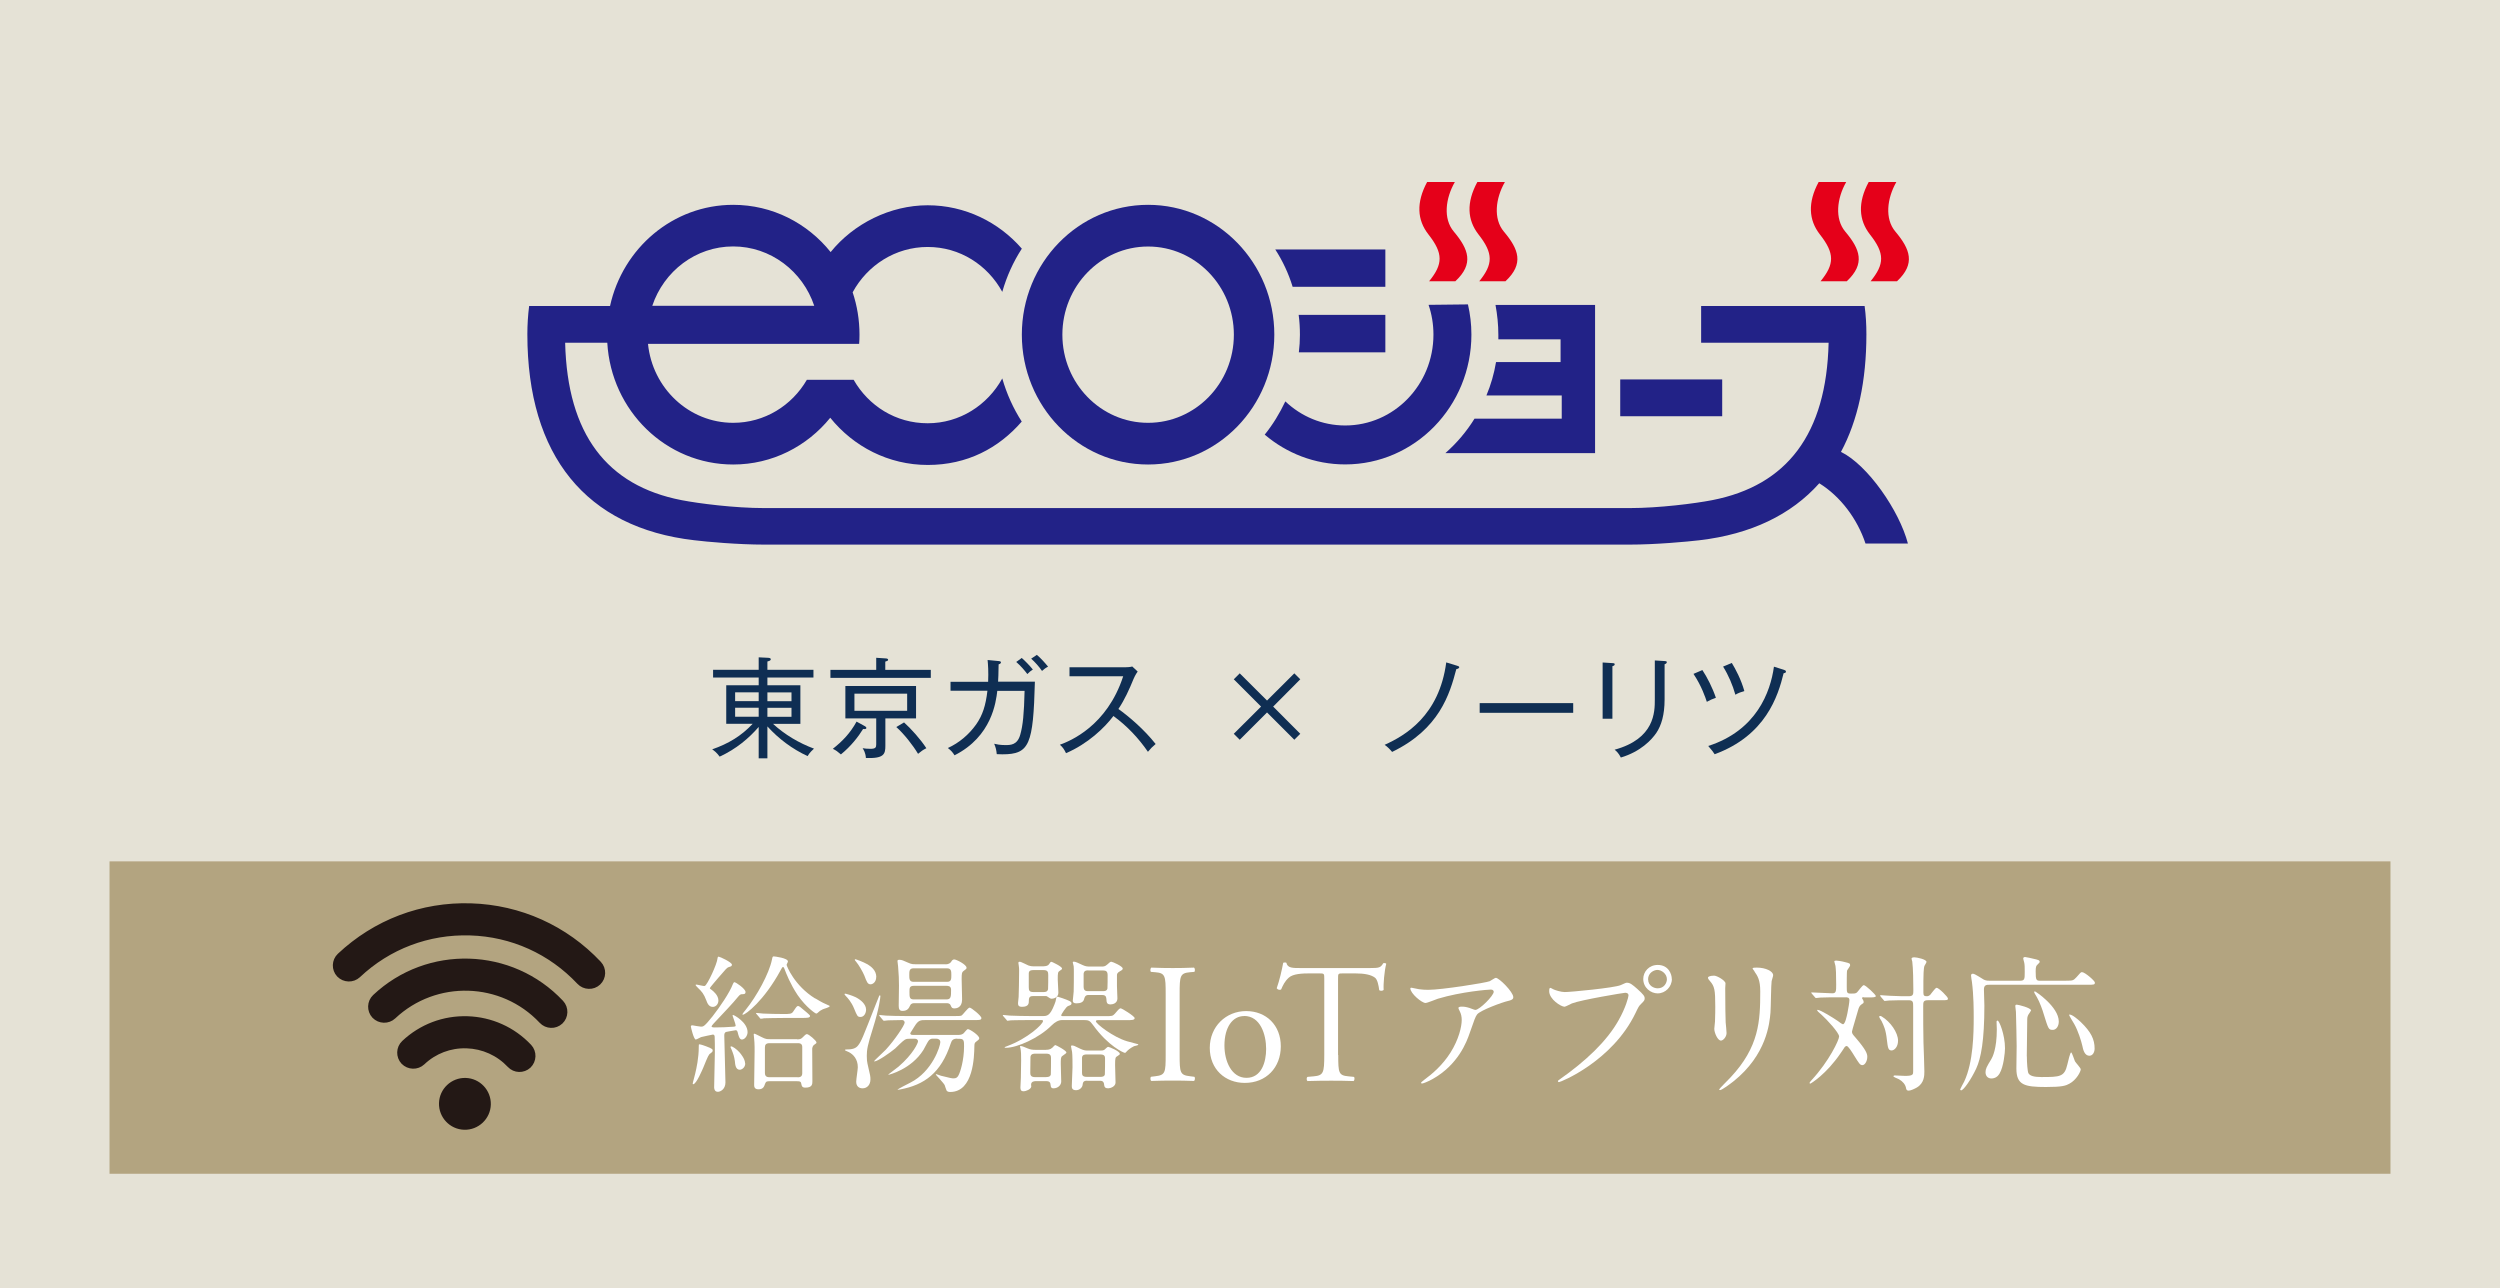 <?xml version="1.0" encoding="UTF-8"?>
<svg id="Layer_2" data-name="Layer 2" xmlns="http://www.w3.org/2000/svg" viewBox="0 0 281.21 144.88">
  <defs>
    <style>
      .cls-1 {
        fill: #231815;
      }

      .cls-2 {
        fill: #222287;
      }

      .cls-3 {
        fill: #fff;
      }

      .cls-4 {
        fill: none;
        stroke: #231815;
        stroke-linejoin: round;
        stroke-width: .64px;
      }

      .cls-5 {
        fill: #0f2e53;
      }

      .cls-6 {
        fill: #e50019;
      }

      .cls-7 {
        fill: #b3a480;
      }

      .cls-8 {
        fill: #e5e2d6;
      }
    </style>
  </defs>
  <g id="_文字" data-name="文字">
    <rect class="cls-8" width="281.21" height="144.88"/>
    <g>
      <path class="cls-5" d="M86.32,85.3h-.98v-3.53c-1.08,1.25-2.5,2.47-4.39,3.34-.36-.48-.57-.63-.84-.82,1.83-.64,3.28-1.51,4.55-2.87h-2.97v-4.34h3.65v-.87h-5.13v-.87h5.13v-1.4l1.03.05c.21.01.33.05.33.17,0,.16-.27.22-.38.25v.93h5.18v.87h-5.18v.87h3.71v4.34h-3.08c1.33,1.22,2.92,2.16,4.61,2.79-.53.48-.64.72-.72.84-1.72-.8-3.25-1.94-4.52-3.34v3.58ZM85.34,77.88h-2.65v.99h2.65v-.99ZM85.34,79.61h-2.65v1.01h2.65v-1.01ZM86.32,78.87h2.71v-.99h-2.71v.99ZM86.32,80.63h2.71v-1.01h-2.71v1.01Z"/>
      <path class="cls-5" d="M93.41,76.25v-.9h5.15v-1.36l1.06.07c.15.01.28.04.28.15,0,.12-.14.16-.32.21v.93h5.12v.9h-11.3ZM97.09,81.99c-.54.88-1.36,1.94-2.5,2.87-.37-.32-.54-.45-.91-.63,1.05-.83,1.94-1.73,2.67-3.06l.93.51c.09.05.17.11.17.2,0,.15-.2.14-.36.12ZM99.59,80.81v3.08c0,.94-.16,1.45-2.19,1.37-.04-.59-.25-.91-.37-1.1.23.04.53.07.89.07.56,0,.64-.16.64-.49v-2.93h-3.47v-3.65h7.95v3.65h-3.45ZM102.04,78.03h-5.93v1.92h5.93v-1.92ZM103.27,84.8c-.57-.96-1.59-2.26-2.45-3.02l.87-.52c.75.67,1.85,1.88,2.51,2.9-.42.22-.53.3-.93.63Z"/>
      <path class="cls-5" d="M112.76,84.85c-.24,0-.38-.01-.64-.02-.05-.5-.11-.73-.29-1.17.3.07.66.15,1.25.15s1.35,0,1.68-1.16c.3-1.03.43-2.37.49-4.94h-3.07c-.15,1.26-.61,5.13-4.81,7.25-.22-.36-.4-.54-.75-.82,1.27-.58,2.36-1.5,3.18-2.65.73-1.04,1.08-2.14,1.27-3.79h-4.15v-1.01h4.23c.05-1.17-.01-1.92-.06-2.45l1.24.12c.19.02.26.05.26.16,0,.06-.06.16-.26.21-.01,1.11-.04,1.58-.06,1.95h4.14c-.19,7.07-.59,8.17-3.65,8.17ZM115.56,75.82c-.31-.41-.75-.93-1.25-1.36l.62-.45c.37.32.9.87,1.25,1.3-.3.2-.36.25-.62.51ZM117.21,75.47c-.31-.46-.82-1.03-1.22-1.38l.64-.43c.43.36.96.95,1.26,1.33-.3.15-.41.25-.68.48Z"/>
      <path class="cls-5" d="M129.12,84.56c-1.06-1.54-2.36-2.92-3.88-4.02-.99,1.32-2.88,3.13-5.33,4.18-.21-.43-.36-.66-.69-.95,1.14-.41,5.3-2.1,7.12-7.7h-6.04v-1.01h6.22c.2,0,.64-.02.84-.09l.61.57c-.26.35-.43.75-.46.82-.48,1.17-1,2.34-1.71,3.39,1.17.83,2.91,2.31,4.19,3.94-.43.38-.49.43-.87.88Z"/>
      <path class="cls-5" d="M142.52,78.8l3.07-3.06.67.67-3.05,3.07,3.05,3.06-.67.67-3.07-3.07-3.07,3.07-.67-.67,3.07-3.06-3.07-3.07.67-.67,3.07,3.06Z"/>
      <path class="cls-5" d="M163.81,75.27c-.74,2.83-1.92,6.75-7.22,9.31-.23-.28-.51-.57-.84-.8,2.29-1.03,6.13-3.25,6.93-9.27l1.24.38c.11.04.22.07.22.16,0,.14-.22.2-.33.22Z"/>
      <path class="cls-5" d="M166.44,80.18v-1.09h10.52v1.09h-10.52Z"/>
      <path class="cls-5" d="M181.37,74.94v5.91h-1.1v-6.33l1.1.07c.15.01.26.01.26.14s-.19.19-.26.21ZM187.24,74.72v3.96c0,1.74-.37,2.93-.93,3.76-.53.78-1.77,2.11-3.99,2.77-.25-.49-.48-.7-.7-.88,4.52-1.24,4.52-4.26,4.52-5.64v-4.4l1.12.07c.19.01.23.06.23.12,0,.16-.17.21-.26.24Z"/>
      <path class="cls-5" d="M191.99,78.94c-.16-.48-.59-1.78-1.5-3.14l1-.43c.53.8,1.15,2.01,1.52,3.12-.36.12-.72.28-1.03.46ZM200.63,75.72c-.63,2.58-2.01,7.01-7.76,9.12-.17-.28-.26-.38-.72-.93,5.44-1.75,7-6.08,7.39-8.92l1.14.36c.12.04.21.09.21.19,0,.16-.17.17-.26.19ZM195.2,78.14c-.29-1.05-.78-2.2-1.38-3.16l.98-.41c.43.7,1.05,1.87,1.41,3.16-.36.11-.66.21-1,.41Z"/>
    </g>
    <g>
      <path class="cls-2" d="M162.61,50.97h16.81v-16.67h-11.2,0c.2,1.08.32,2.21.32,3.35,0,.17,0,.35,0,.52h-.01,7.01v2.56h-7.26c-.22,1.31-.58,2.56-1.08,3.75h0s8.47,0,8.47,0v2.61h-9.81c-.9,1.46-2.01,2.76-3.27,3.87h.02Z"/>
      <path class="cls-6" d="M163.72,31.64h-2.97c1.57-1.93,1.61-3.13-.08-5.28-1.26-1.61-1.39-3.57-.14-5.89h3.12c-1.06,1.84-1.34,4.14-.12,5.58,1.67,1.99,2.28,3.62.18,5.58"/>
      <path class="cls-6" d="M169.35,31.64h-2.96c1.57-1.93,1.6-3.13-.09-5.28-1.25-1.61-1.38-3.57-.12-5.89h3.1c-1.06,1.84-1.33,4.14-.12,5.58,1.68,1.99,2.28,3.62.19,5.58"/>
      <path class="cls-6" d="M207.76,31.64h-2.98c1.58-1.93,1.61-3.13-.08-5.28-1.25-1.61-1.38-3.57-.13-5.89h3.1c-1.05,1.84-1.32,4.14-.11,5.58,1.68,1.99,2.27,3.62.18,5.58"/>
      <path class="cls-6" d="M213.39,31.64h-2.98c1.57-1.93,1.62-3.13-.08-5.28-1.25-1.61-1.38-3.57-.13-5.89h3.11c-1.05,1.84-1.33,4.14-.11,5.58,1.67,1.99,2.28,3.62.19,5.58"/>
      <path class="cls-2" d="M144.58,45.15c-.64,1.35-1.4,2.6-2.32,3.74,2.46,2.09,5.61,3.35,9.05,3.35,7.83,0,14.2-6.54,14.2-14.61,0-1.17-.14-2.31-.39-3.39l-4.43.05c.36,1.05.55,2.18.55,3.35,0,5.65-4.45,10.22-9.93,10.22-2.6,0-4.96-1.03-6.73-2.71"/>
      <path class="cls-2" d="M146.08,35.43c.1.73.14,1.46.14,2.22,0,.67-.04,1.34-.12,1.98h9.73v-4.21h-9.75Z"/>
      <path class="cls-2" d="M143.44,28.05c.83,1.28,1.5,2.7,1.96,4.21h10.43v-4.2h-12.39Z"/>
      <path class="cls-2" d="M143.34,37.64c0,8.07-6.35,14.61-14.2,14.61s-14.2-6.54-14.2-14.61,6.36-14.6,14.2-14.6,14.2,6.54,14.2,14.6M129.14,27.73c-5.32,0-9.64,4.45-9.64,9.92s4.32,9.91,9.64,9.91,9.65-4.44,9.65-9.91-4.32-9.92-9.65-9.92"/>
      <rect class="cls-2" x="182.25" y="42.68" width="11.47" height="4.14"/>
      <path class="cls-2" d="M73.37,34.4c1.3-3.89,4.89-6.68,9.1-6.68s7.82,2.79,9.12,6.68h-18.22ZM93.43,28.35c-2.6-3.24-6.54-5.31-10.96-5.31-6.76,0-12.42,4.86-13.85,11.38h-9.1c-.13,1.03-.2,2.1-.2,3.18,0,13.67,6.61,21.77,18.78,23.17h.01c1.37.17,4.87.49,7.89.49h97.26c3.02,0,6.53-.33,7.9-.49h0c5.78-.68,10.32-2.86,13.48-6.41,2.38,1.48,4.27,3.98,5.2,6.78h4.77c-.96-3.68-4.51-8.83-7.53-10.31,1.9-3.54,2.86-7.97,2.86-13.23,0-1.08-.06-2.15-.2-3.18h-18.39s0,4.13,0,4.13h14.34c-.24,10.28-4.68,16.07-13.1,17.71-1.95.38-5.99.89-9.26.89h-97.4c-3.27,0-7.3-.51-9.26-.89h0c-8.41-1.63-12.85-7.42-13.1-17.71h4.74,0c.44,7.67,6.62,13.7,14.16,13.7,4.4,0,8.32-2.05,10.92-5.26,2.6,3.23,6.54,5.31,10.97,5.31s7.98-1.89,10.57-4.88h0c-.95-1.48-1.69-3.11-2.19-4.85h0c-1.66,3.01-4.79,5.04-8.39,5.04s-6.65-1.96-8.33-4.89h-5.26c-1.68,2.9-4.76,4.84-8.29,4.84-4.97,0-9.08-3.89-9.58-8.88h23.75c.03-.35.04-.68.04-1.04,0-1.66-.27-3.26-.77-4.76h0c1.65-3.04,4.81-5.1,8.44-5.1s6.74,2.03,8.39,5.05c.5-1.75,1.24-3.38,2.2-4.86-2.6-2.99-6.39-4.88-10.59-4.88s-8.32,2.05-10.92,5.27"/>
    </g>
    <rect class="cls-7" x="12.32" y="96.89" width="256.57" height="35.14"/>
    <g>
      <path class="cls-3" d="M82.72,115.89c-.1,0-.93.17-1.02.18-.23.07-.23.27-.23.45,0,.73.13,4.4.13,5.24,0,.77-.58,1.05-.85,1.05-.42,0-.42-.43-.42-.52,0-.55.08-3.29.08-3.92s0-1.4-.02-1.7c0-.15-.03-.3-.2-.3-.08,0-1.25.27-1.3.28-.1.02-.52.28-.63.28-.22,0-.55-1.37-.55-1.48,0-.1.1-.12.18-.12.08.02.85.15.95.15.28,0,.38,0,1.32-1.17.83-1.07,1.9-2.63,2.27-3.6.1-.23.15-.23.18-.23.17,0,1.25.75,1.25,1.1,0,.25-.18.25-.4.25-.15,0-.25.07-.42.27-.62.77-1.62,1.8-2.45,2.69-.12.12-.55.58-.55.65,0,.13.22.13.37.13.68,0,1.4-.03,2.07-.08.23-.02.27-.05.27-.13,0-.18-.35-1.07-.35-1.12s.03-.07.07-.07c.1,0,1.62.82,1.62,1.93,0,.42-.32.83-.63.83-.25,0-.33-.28-.42-.57-.03-.17-.1-.38-.15-.43-.05-.03-.12-.05-.17-.05ZM80.16,118.18c0,.13-.07.18-.23.3-.22.13-.28.28-.83,1.63-.07.15-.77,1.85-1.13,1.85-.05,0-.05-.07-.05-.08,0-.1.25-.93.28-1.12.15-.62.4-1.77.4-2.99,0-.27,0-.3.07-.3.15,0,.65.18.75.22.75.27.75.37.75.48ZM80.71,107.79c.02-.12.03-.18.13-.18.13,0,1.49.63,1.49.9,0,.17-.1.2-.38.28-.18.07-.28.18-1.13,1.17-.17.2-.97,1.13-.97,1.18,0,.07.02.08.23.23.15.12.73.58.73,1.17,0,.4-.28.72-.63.72-.45,0-.62-.42-.73-.73-.28-.75-.53-1.02-.93-1.4-.22-.22-.27-.28-.27-.33s.05-.05.08-.05c.15,0,.82.2.95.15.28-.1,1.38-2.45,1.43-3.1ZM83.83,119.61c0,.48-.4.72-.62.72-.47,0-.52-.6-.55-.97-.07-.52-.18-.83-.37-1.3-.03-.08-.12-.23-.12-.28,0-.07.05-.08.08-.08.15,0,.6.3.93.67.17.2.63.75.63,1.25ZM91.72,112.31c.77.47,1.07.6,1.38.73.22.1.23.1.23.13,0,.15-.68.3-.8.37-.27.13-.33.18-.57.4-.05.05-.08.07-.17.07-.05,0-1.1-.67-2.07-2.08-.83-1.25-1.27-2.39-1.49-2.97-.05-.12-.08-.18-.15-.18-.08,0-.12.05-.28.37-1.87,3.44-3.94,4.99-4.24,4.99-.03,0-.05-.02-.05-.05,0-.05.3-.43.35-.48,1.27-1.57,2.65-4.09,2.97-5.66.07-.33.07-.37.22-.37.07,0,1.58.18,1.58.57,0,.07-.15.32-.15.38,0,.1.85,2.33,3.22,3.79ZM89.65,116.91c.18,0,.42,0,.58-.17.28-.28.42-.42.53-.42.22,0,1.08.75,1.08.93,0,.1-.05.13-.2.23-.17.1-.25.25-.28.47,0,.18.02,3.19.02,3.67,0,.3,0,.72-.77.72-.38,0-.42-.13-.5-.52-.05-.2-.23-.2-.52-.2h-3c-.28,0-.43,0-.53.28-.1.3-.2.63-.75.63-.48,0-.48-.35-.48-.5,0-.53.05-3.17.05-3.77,0-.32,0-.77-.02-1.02,0-.15-.08-.85-.08-.9,0-.03.03-.07.07-.07.1,0,.72.35.85.4.43.22.57.22.95.22h3ZM88.04,114.51c-.37,0-1.52,0-2.1.03-.05.02-.3.05-.35.05-.07,0-.1-.03-.15-.12l-.32-.38c-.07-.07-.08-.08-.08-.1,0-.03.03-.05.07-.05.12,0,.63.07.73.07.7.03,1.5.05,2.25.05s.95,0,1.13-.27c.38-.57.43-.63.55-.63s.22.08.98.73c.12.1.37.32.37.38,0,.23-.33.23-.88.23h-2.2ZM89.72,121.18c.38,0,.52-.15.52-.48v-2.94c0-.42-.35-.42-.52-.42h-3.15c-.42,0-.53.18-.53.5v2.85c0,.48.35.48.57.48h3.12Z"/>
      <path class="cls-3" d="M97.42,113.57c0,.38-.22.82-.62.82-.35,0-.38-.1-.73-.95-.3-.75-.78-1.25-.88-1.35-.02-.02-.2-.22-.2-.25,0-.05.03-.07.08-.07.08,0,.77.2,1.18.4.53.27,1.17.77,1.17,1.4ZM98.86,112.09c.02-.05.05-.13.12-.13.03,0,.05.05.05.08,0,.12-.13,1.38-.83,3.59-.62,1.95-.7,2.45-.7,3.14,0,.43.03.68.08.88.33,1.4.33,1.44.33,1.77,0,.63-.4,1-.88,1-.4,0-.72-.22-.72-.75,0-.25.18-1.38.18-1.62,0-.93-.52-1.45-1-1.7-.07-.05-.45-.17-.45-.23s.1-.07.13-.07c.62,0,1.07-.08,1.35-.45.37-.47.52-.88,1.99-4.62.08-.2.32-.8.35-.88ZM98.56,109.9c0,.58-.4.82-.63.82-.33,0-.43-.25-.7-.97-.17-.42-.65-1.25-.93-1.57-.07-.08-.15-.17-.15-.23,0-.03.03-.05.07-.05.05,0,.83.27,1.38.58.35.22.97.65.97,1.42ZM107.68,116.83c-.43,0-.62.15-.73.52-1.1,3.35-2.97,4.69-5.72,5.2-.03,0-.28.05-.28.02,0-.05,1.22-.68,1.43-.78,2.52-1.27,3.39-4.14,3.39-4.56,0-.27-.2-.4-.47-.4h-.32c-.15,0-.3,0-.48.17-.13.12-.52.93-.63,1.1-1.38,2.2-3.89,2.79-3.9,2.79-.03,0-.05-.02-.05-.03s.97-.73,1.15-.88c1.67-1.44,2.19-2.67,2.19-2.84,0-.23-.2-.3-.37-.3h-.52c-.28,0-.4,0-.6.12-.2.1-.92.83-1.08.98-.57.48-1.97,1.45-2.32,1.45-.02,0-.05,0-.05-.03,0-.05,1.12-1.07,1.32-1.29.97-1.05,2.12-2.75,2.12-3.05,0-.12-.1-.28-.27-.28-.48,0-1.17.02-1.58.03-.05,0-.45.05-.48.05-.05,0-.08-.03-.15-.12l-.32-.38q-.07-.08-.07-.1s.03-.05.05-.05c.1,0,.62.05.73.07.48.02,1.35.05,2.29.05h5.35c.45,0,.7,0,.83-.05.17-.08.73-.9.93-.9.18,0,1.32.92,1.32,1.17,0,.23-.22.23-.68.23h-5.54c-.65,0-.87,0-1.33.75-.05.08-.45.7-.45.72,0,.2.18.2.28.2h5.19c.2,0,.37-.05.53-.18.08-.07.37-.47.48-.47.22,0,1.28.7,1.28,1.03,0,.12-.12.22-.37.4-.13.1-.18.17-.18.52-.02,1.08-.08,5.12-2.72,5.12-.13,0-.3-.02-.4-.15-.05-.08-.18-.52-.22-.62-.1-.22-1-1.17-1-1.18,0-.03.03-.05.07-.05.07,0,.42.15.5.17,1.12.28,1.23.3,1.45.3.28,0,.42-.12.53-.33.2-.35.63-1.7.63-3.27,0-.57,0-.85-.48-.85h-.28ZM106.37,108.47c.43,0,.58-.23.62-.28.07-.13.17-.27.35-.27.23,0,1.38.58,1.38.93,0,.13-.03.15-.35.38-.17.12-.2.25-.2.9,0,.33.05,1.93.05,2.3,0,.92-.65,1-.85,1-.28,0-.32-.07-.45-.37-.1-.22-.35-.22-.45-.22h-3.57c-.18,0-.4,0-.52.25-.15.32-.3.62-.87.62-.32,0-.42-.2-.42-.57,0-.32.03-1.9.03-2.27,0-.88-.02-1.02-.1-2.18,0-.08-.07-.5-.07-.6,0-.12.13-.13.23-.13.23,0,.43.08.98.33.35.17.58.17.77.17h3.42ZM102.76,108.92c-.48,0-.48.33-.48.75s0,.77.48.77h3.77c.48,0,.48-.33.48-.75s0-.77-.48-.77h-3.77ZM102.78,110.89c-.48,0-.48.28-.48.65,0,.63,0,.88.5.88h3.65c.53,0,.53-.32.53-1.1,0-.43-.37-.43-.5-.43h-3.7Z"/>
      <path class="cls-3" d="M119.47,114.74q-.58,0-1.2.62c-1.37,1.38-3.85,2.5-5.12,2.5-.05,0-.15,0-.15-.05,0-.03.23-.12.27-.13,2.38-.88,4.05-2.49,4.05-2.82,0-.12-.07-.12-.15-.12h-1.37c-1.47,0-1.95.03-2.1.03-.07.02-.3.05-.37.05-.05,0-.08-.05-.13-.12l-.33-.38c-.07-.07-.07-.08-.07-.1,0-.03.02-.05.07-.05.1,0,.62.05.73.07.82.03,1.5.05,2.29.05h1.38c.5,0,.83,0,1.33-1.28.12-.3.15-.38.22-.77.02-.1.07-.13.15-.13.03,0,.08.02.53.17.7.25,1.03.37,1.03.58,0,.17-.12.2-.38.3-.25.08-.78.98-.78,1.02,0,.12.07.12.15.12h4.82c.73,0,.82,0,1.07-.28.47-.55.52-.6.67-.6.1,0,1.55.88,1.55,1.1,0,.23-.33.23-.88.23h-3.13c-.2,0-.35,0-.35.13,0,.27,1.95,1.79,3.52,2.25.18.05.97.27,1.12.3.07.02.13.02.13.07,0,.1-.42.15-.48.18-.45.23-.68.43-.88.65-.05.07-.08.1-.15.1-.12,0-1.85-.73-3.59-3.14-.35-.48-.48-.55-1.03-.55h-2.42ZM117.39,108.69c.28,0,.52-.08.6-.22.15-.23.18-.28.3-.28.02,0,1.17.52,1.17.75,0,.08-.03.12-.2.22-.28.17-.28.25-.28,1.04,0,.23.07,1.38.07,1.47,0,.52-.53.67-.73.67-.15,0-.28-.07-.4-.17-.15-.12-.2-.13-.32-.13h-1.32c-.3,0-.55.02-.55.48,0,.33,0,.73-.77.73-.4,0-.45-.18-.45-.42,0-.02.07-.62.07-.7.02-.3.05-2.15.05-2.59,0-.37.02-.53-.03-.88,0-.07-.05-.28-.05-.35,0-.12.1-.13.15-.13.17,0,.83.37.98.42.3.1.5.1.67.1h1.05ZM117.69,118.08c.17,0,.42,0,.68-.23.05-.05.28-.3.33-.3.08,0,1.25.62,1.25.83,0,.08-.05.12-.48.42-.15.12-.15.37-.15.9,0,.32.05,1.67.05,1.95,0,.42-.38.77-.87.77-.2,0-.3-.08-.32-.33-.02-.33-.12-.48-.5-.48h-1.15c-.13,0-.55,0-.55.4,0,.07.02.18.02.22-.05.3-.58.52-.87.52s-.35-.17-.35-.42c0-.02.05-.92.05-1.08,0-.12.03-1.33.03-1.97,0-.52,0-1.05-.08-1.37,0-.03-.05-.15-.05-.18s.02-.07.07-.07c.17,0,.43.12.82.28.28.12.55.15.82.15h1.25ZM116.24,109.12c-.18,0-.52,0-.52.38v1.54c0,.35.05.55.52.55h1.13c.17,0,.45,0,.52-.32.02-.07.02-1.42.02-1.6,0-.35-.07-.55-.52-.55h-1.15ZM117.7,121.15c.12,0,.43,0,.5-.28.02-.08.02-1.72.02-1.87,0-.23-.05-.48-.52-.48h-1.27c-.13,0-.48,0-.52.37,0,.05-.02,1.64-.02,1.79,0,.23.05.48.54.48h1.27ZM122.29,121.56c-.43,0-.48.18-.52.5-.03.23-.3.57-.73.57-.48,0-.48-.3-.48-.48,0-.3.08-1.77.08-2.1,0-.42,0-1.39-.05-1.73-.03-.18-.12-.57-.12-.65,0-.05.05-.07.12-.07.17,0,.25.03.93.37.42.2.63.2.85.2h1.44c.15,0,.27,0,.43-.1.07-.05.32-.32.4-.32.13,0,1.32.5,1.32.78,0,.08-.03.12-.25.25-.25.15-.28.18-.28,1.02,0,.27.05,1.65.05,1.97,0,.45-.58.65-.83.65-.33,0-.43-.15-.45-.38-.03-.47-.3-.47-.52-.47h-1.39ZM123.96,108.72c.13,0,.35,0,.58-.22.3-.27.35-.32.47-.32s1.28.5,1.28.77c0,.1-.07.17-.28.28-.37.2-.37.35-.37.48v1.22c0,.22.05,1.18.05,1.38,0,.55-.53.67-.77.67-.43,0-.45-.23-.47-.63-.02-.32-.18-.43-.48-.43h-1.55c-.37,0-.43.3-.48.47-.08.35-.43.47-.85.47-.38,0-.42-.17-.42-.32,0-.1.1-.85.1-1,.02-.2.02-1.94.02-2.24,0-.2,0-.38-.02-.62,0-.07-.1-.33-.1-.43,0-.07.05-.08.13-.08.2,0,.57.2.97.38.35.17.6.17.78.17h1.4ZM122.24,118.61c-.17,0-.5,0-.53.35v1.69c0,.25.03.48.53.48h1.54c.13,0,.45,0,.5-.28.02-.07.02-1.6.02-1.77,0-.23-.03-.47-.52-.47h-1.54ZM122.41,109.15c-.18,0-.47,0-.52.37v1.47c0,.48.28.5.52.5h1.64c.17,0,.45,0,.52-.3.02-.08.02-1.3.02-1.5,0-.42-.17-.53-.53-.53h-1.64Z"/>
      <path class="cls-3" d="M131.12,111.81c0-2.03-.04-2.36-1.17-2.45l-.48-.04c-.12-.08-.08-.42.04-.48.96.04,1.61.05,2.41.05s1.42-.01,2.38-.05c.12.06.15.4.04.48l-.48.04c-1.13.1-1.17.42-1.17,2.45v6.82c0,2.03.04,2.3,1.17,2.43l.48.06c.12.08.08.41-.04.47-.96-.04-1.61-.04-2.38-.04-.8,0-1.45,0-2.41.04-.12-.06-.15-.36-.04-.47l.48-.06c1.13-.13,1.17-.4,1.17-2.43v-6.82Z"/>
      <path class="cls-3" d="M144.07,117.69c0,2.4-1.65,4.12-4.05,4.12-2.21,0-3.94-1.54-3.94-3.94s1.82-4.14,4.09-4.14,3.9,1.6,3.9,3.96ZM139.94,114.29c-1.27,0-2.21,1.21-2.21,3.32,0,1.75.79,3.63,2.48,3.63s2.21-1.77,2.21-3.25c0-1.63-.65-3.71-2.48-3.71Z"/>
      <path class="cls-3" d="M150.53,118.67c0,2.01.04,2.3,1.15,2.4l.61.06c.12.08.08.41-.04.47-1.09-.04-1.75-.04-2.51-.04s-1.43,0-2.66.04c-.12-.06-.15-.38,0-.47l.69-.06c1.09-.1,1.19-.38,1.19-2.4v-8.57c0-.59,0-.61-.58-.61h-1.05c-.83,0-1.88.04-2.36.48-.46.42-.65.84-.86,1.32-.15.12-.42.02-.5-.13.31-.86.59-2.09.73-2.86.06-.04.31-.06.36,0,.12.61.75.59,1.63.59h7.76c1.04,0,1.21-.04,1.5-.54.1-.04.31-.02.34.06-.21.79-.34,2.34-.29,2.92-.08.15-.4.15-.5.04-.06-.48-.19-1.19-.48-1.4-.44-.33-1.17-.48-2.23-.48h-1.36c-.58,0-.56.02-.56.65v8.53Z"/>
      <path class="cls-3" d="M159.61,111.27c.33.05.7.07,1.05.07,1.48,0,6.44-.78,6.91-.97.12-.05.58-.38.68-.38.38,0,1.97,1.6,1.97,2.17,0,.12,0,.3-.58.43-.58.12-3.14,1.05-3.49,1.52-.2.28-.27.48-.85,2.14-.3.87-1.25,3.52-4.2,5.15-.55.3-1.03.48-1.15.48-.07,0-.1-.03-.1-.08s.03-.08.33-.32c.93-.68,2.09-1.67,2.99-3.1.92-1.47,1.25-2.89,1.25-3.65,0-.37-.07-.68-.22-.98-.13-.27-.15-.3-.15-.37,0-.13.25-.15.35-.15.28,0,.48.02.9.15.1.03.55.22.65.22.47,0,2.07-1.6,2.07-2.04,0-.12-.1-.25-.32-.25-.27,0-3.29.23-5.96,1.03-.23.07-1.18.48-1.4.48-.4,0-1.7-1.07-1.7-1.65,0-.03.03-.07.12-.07.05,0,.72.15.85.17Z"/>
      <path class="cls-3" d="M174.63,111.24c.3.15.97.35,1.38.35.68,0,5.57-.47,6.29-.78.52-.23.58-.27.7-.27.37,0,.63.23,1.15.68.75.67.85.85.85,1.08,0,.22-.08.3-.38.6-.27.25-.33.38-.65,1.05-2.62,5.44-8.44,7.77-8.61,7.77-.08,0-.12-.07-.12-.1,0-.07.05-.1.22-.22,2.9-2.04,5.25-4.24,6.59-6.61.82-1.43,1.13-2.65,1.13-2.82,0-.28-.28-.3-.37-.3-.17,0-4.99.8-6,1.2-.13.05-.7.37-.83.37-.38,0-1.72-.83-1.72-1.75,0-.32.05-.37.15-.37.03,0,.18.1.22.1ZM188.06,110.12c0,.88-.73,1.62-1.6,1.62-.77,0-1.62-.63-1.62-1.62,0-.83.65-1.58,1.63-1.58,1.2,0,1.58,1.02,1.58,1.58ZM185.39,110.17c0,.7.63,1,1.08,1,.72,0,1.03-.62,1.03-1.02,0-.63-.62-1.05-1.07-1.05-.38,0-1.05.32-1.05,1.07Z"/>
      <path class="cls-3" d="M192.77,109.74c.4,0,1.32.58,1.32.87,0,.08-.03.47-.03.55,0,1.93.03,3.44.05,3.84.02.2.1,1.03.1,1.2,0,.43-.38.85-.63.85-.37,0-.75-.88-.75-1.32,0-.13.08-.7.08-.83.03-.75.03-1.4.03-1.7,0-1.87-.08-2.25-.6-2.85-.13-.15-.22-.25-.22-.38,0-.12.27-.22.65-.22ZM197.36,109.27c-.2-.27-.22-.3-.22-.33,0-.05,0-.1.48-.1,1,0,1.83.42,1.83.85,0,.15-.13.48-.17.67-.07.45-.08,2.95-.13,3.54-.1,1.18-.42,4.75-4.17,7.74-.48.38-1.32.98-1.5.98-.07,0-.1-.03-.1-.08,0-.07,1.08-1.13,1.28-1.35,3.22-3.44,3.34-6.34,3.34-9.67,0-1.3-.3-1.74-.65-2.24Z"/>
      <path class="cls-3" d="M209.67,112.17c-.12,0-.22,0-.22.1,0,.03.03.08.08.15.03.05.1.17.1.28,0,.13-.03.15-.27.3-.17.13-.27.3-.37.68-.1.38-.67,2.24-.67,2.34,0,.23.03.28.42.72,1.13,1.32,1.3,1.77,1.3,2.12,0,.52-.28.95-.55.95s-.38-.2-.9-1.03c-.32-.52-.7-1.12-.87-1.12-.1,0-.18.08-.22.12-.03.08-.4.58-.45.67-1.63,2.4-3.37,3.44-3.42,3.44-.07,0-.08-.03-.08-.07,0-.07.05-.12.23-.33,1.97-2.13,3.09-4.52,3.09-4.9,0-.43-1.4-1.93-1.97-2.44-.32-.27-.5-.43-.5-.53,0-.03.03-.03.05-.03.33,0,1.79.92,2.27,1.25.12.1.5.37.58.37.25,0,.42-.87.5-1.22.1-.47.23-1.27.23-1.49,0-.32-.25-.32-.42-.32h-.87c-.48,0-1.3,0-1.97.03-.07,0-.45.05-.5.05s-.08-.03-.13-.1l-.33-.38c-.07-.08-.07-.1-.07-.12,0-.03.03-.03.05-.03.33,0,1.95.1,2.32.1.43,0,.43-.25.43-.98,0-1.27-.03-1.7-.08-2.1,0-.08-.13-.42-.13-.5s.1-.1.22-.1.62.07.98.17c.53.13.58.15.58.37,0,.1-.32.5-.35.6-.03.15-.03,1.49-.03,1.77,0,.67,0,.8.45.8.4,0,.55,0,.7-.13.12-.1.6-.82.77-.82.2,0,1.35,1.07,1.35,1.23,0,.15-.33.15-.73.15h-.62ZM213.5,117.06c0,.72-.43,1.1-.73,1.1-.38,0-.42-.33-.52-1.15-.13-1.22-.35-1.62-.6-2.15-.05-.07-.27-.42-.27-.48s.03-.1.1-.1.13.02.2.07c.95.57,1.82,1.79,1.82,2.72ZM211.55,112.09s-.07-.08-.07-.12c0-.02.03-.03.07-.03.07,0,.88.07,1.05.07,1.22.05,1.25.05,2.1.05.52,0,.52-.23.52-.68,0-.85-.02-2.47-.12-3.22-.02-.05-.08-.28-.08-.33,0-.13.22-.15.28-.15.32,0,1.4.23,1.4.52,0,.08-.2.38-.23.45-.1.23-.12,1.28-.12,1.68v1.33c0,.33.1.4.38.4.12,0,.22-.02.38-.15.12-.12.57-.8.73-.8.25,0,1.27,1.03,1.27,1.2,0,.2-.08.2-.77.2h-1.49c-.52,0-.52.23-.52.68,0,1.3,0,2.84.03,4.07.02.52.1,2.79.1,3.25s0,1.32-.85,1.82c-.22.13-.68.35-.92.35-.22,0-.27-.13-.3-.33-.08-.37-.35-.7-.78-.95-.1-.05-.63-.25-.63-.33,0-.02.02-.1.15-.1.18,0,1,.05,1.17.05.9,0,.9-.17.9-.52v-7.29c0-.48,0-.7-.52-.7-.72,0-1.52,0-2.19.03-.07,0-.45.05-.48.05-.07,0-.1-.05-.15-.12l-.33-.38Z"/>
      <path class="cls-3" d="M232.43,110.31c.7,0,.78,0,1.13-.38.45-.52.5-.58.63-.58.33,0,1.45.98,1.45,1.17,0,.25-.1.25-.88.25h-10.98c-.3,0-.62,0-.62.52,0,.28.05,1.55.05,1.82,0,3.95-.38,5.92-.92,7.09-.58,1.23-1.42,2.45-1.7,2.45-.05,0-.1-.05-.1-.12,0-.05.38-.73.45-.87,1.03-2.19,1.07-5.46,1.07-7.21,0-.72,0-2.5-.2-4-.02-.1-.1-.62-.1-.72,0-.18.13-.2.22-.2.22,0,1.05.58,1.23.67.27.12.45.12.72.12h3.3c.57,0,.57-.18.57-1,0-.48,0-.85-.07-1.1-.02-.07-.1-.35-.1-.4,0-.13.1-.17.22-.17s.87.18.95.2c.45.1.68.15.68.33,0,.08-.03.12-.27.35-.1.1-.18.18-.18.72,0,1.05.07,1.07.6,1.07h2.83ZM224.91,120.78c-.2.32-.5.53-.92.53-.33,0-.65-.22-.65-.7,0-.38.13-.62.65-1.47.13-.22.62-1.15.62-3.35,0-.13-.03-.73-.03-.87,0-.03.02-.12.12-.12.18,0,.83,1.58.83,3.12,0,.45-.15,2.08-.62,2.85ZM227.99,118.81c0,.73.07,1.73.18,1.92.17.28.6.42,1.43.42,2.13,0,2.62-.02,2.94-1.4.1-.43.32-1.37.43-1.37.1,0,.35.85.43,1,.08.15.65.75.65.9,0,.25-.48,1.2-1.28,1.62-.4.22-.78.37-2.64.37-2.42,0-3.32-.22-3.32-2.08,0-.22.03-2.44.03-2.52,0-.1-.05-3.35-.08-3.85,0-.1-.07-.55-.07-.63,0-.13.02-.18.17-.18s1.6.35,1.6.65c0,.03-.2.32-.23.37-.1.13-.2.32-.2.62,0,.67-.05,3.59-.05,4.19ZM230.88,115.84c-.45,0-.47-.08-1.02-1.85-.08-.3-.43-1.29-.73-1.8-.28-.48-.32-.53-.32-.58,0-.07.03-.1.08-.1.08,0,2.69,1.75,2.69,3.39,0,.52-.27.95-.7.95ZM235.05,118.76c-.58,0-.73-.68-.82-1.12-.12-.53-.47-1.68-.92-2.47-.05-.07-.57-.95-.57-1,0-.03.02-.05.05-.05.32,0,.92.53,1.25.83,1.18,1.13,1.57,1.97,1.57,3,0,.43-.23.8-.57.8Z"/>
    </g>
    <g>
      <g>
        <path class="cls-4" d="M58.39,120.26c-.38-.01-.76-.17-1.04-.47-1.27-1.35-3-2.13-4.86-2.19-1.86-.06-3.63.61-4.98,1.89-.6.56-1.54.53-2.11-.06-.56-.6-.53-1.54.06-2.1,1.93-1.82,4.46-2.78,7.11-2.7,2.65.08,5.12,1.19,6.94,3.12.56.6.53,1.54-.06,2.11-.3.28-.69.41-1.07.4Z"/>
        <path class="cls-4" d="M61.98,115.3c-.38-.01-.76-.17-1.04-.47-4.46-4.75-11.96-4.97-16.7-.51-.6.56-1.54.53-2.11-.06-.56-.6-.53-1.54.06-2.1,5.94-5.59,15.32-5.31,20.91.64.56.6.53,1.54-.06,2.1-.3.28-.69.42-1.07.4Z"/>
        <path class="cls-4" d="M66.22,110.91c-.38-.01-.76-.17-1.04-.47-3.23-3.43-7.59-5.4-12.3-5.54-4.71-.14-9.19,1.55-12.61,4.78-.6.56-1.54.53-2.11-.06-.56-.6-.53-1.54.06-2.1,4.01-3.77,9.24-5.76,14.75-5.59,5.5.17,10.61,2.47,14.38,6.48.56.6.53,1.54-.06,2.1-.3.28-.68.42-1.07.4Z"/>
        <path class="cls-4" d="M49.7,124.09c.04-1.43,1.24-2.56,2.67-2.52,1.43.04,2.56,1.24,2.52,2.67-.04,1.43-1.24,2.56-2.67,2.52-1.43-.04-2.56-1.24-2.52-2.67Z"/>
      </g>
      <g>
        <path class="cls-1" d="M58.39,120.26c-.38-.01-.76-.17-1.04-.47-1.27-1.35-3-2.13-4.86-2.19-1.86-.06-3.63.61-4.98,1.89-.6.56-1.54.53-2.11-.06-.56-.6-.53-1.54.06-2.1,1.93-1.82,4.46-2.78,7.11-2.7,2.65.08,5.12,1.19,6.94,3.12.56.6.53,1.54-.06,2.11-.3.28-.69.41-1.07.4Z"/>
        <path class="cls-1" d="M61.98,115.3c-.38-.01-.76-.17-1.04-.47-4.46-4.75-11.96-4.97-16.7-.51-.6.56-1.54.53-2.11-.06-.56-.6-.53-1.54.06-2.1,5.94-5.59,15.32-5.31,20.91.64.56.6.53,1.54-.06,2.1-.3.28-.69.42-1.07.4Z"/>
        <path class="cls-1" d="M66.22,110.91c-.38-.01-.76-.17-1.04-.47-3.23-3.43-7.59-5.4-12.3-5.54-4.71-.14-9.19,1.55-12.61,4.78-.6.56-1.54.53-2.11-.06-.56-.6-.53-1.54.06-2.1,4.01-3.77,9.24-5.76,14.75-5.59,5.5.17,10.61,2.47,14.38,6.48.56.6.53,1.54-.06,2.1-.3.28-.68.42-1.07.4Z"/>
        <path class="cls-1" d="M49.7,124.09c.04-1.43,1.24-2.56,2.67-2.52,1.43.04,2.56,1.24,2.52,2.67-.04,1.43-1.24,2.56-2.67,2.52-1.43-.04-2.56-1.24-2.52-2.67Z"/>
      </g>
    </g>
  </g>
</svg>